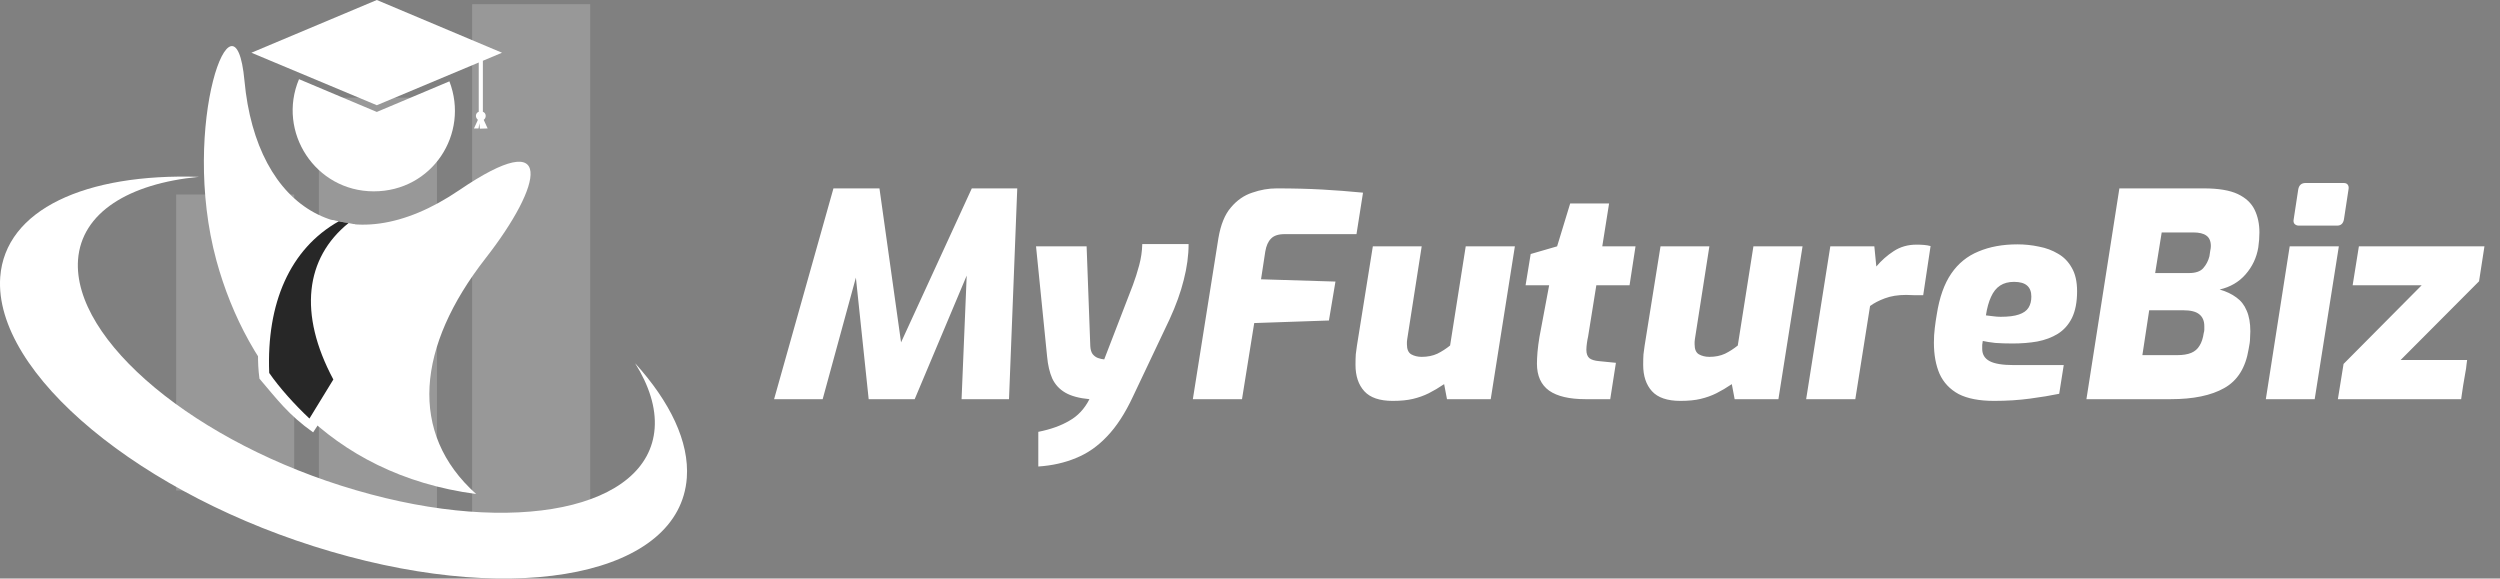<svg width="121" height="28" viewBox="0 0 121 28" fill="none" xmlns="http://www.w3.org/2000/svg">
<rect x="0" y="0" width="121" height="28" fill="#808080" stroke="none"/>
<path d="M37.466 19.32L40.339 9.118H42.566L43.611 16.57L47.035 9.118H49.235L48.836 19.32H46.54L46.788 13.339L44.271 19.32H42.044L41.425 13.436L39.817 19.32H37.466ZM50.254 22.579V20.901C50.85 20.782 51.349 20.604 51.753 20.365C52.165 20.136 52.491 19.788 52.729 19.32C52.234 19.274 51.844 19.169 51.56 19.004C51.276 18.839 51.065 18.61 50.928 18.317C50.8 18.023 50.717 17.67 50.68 17.258L50.144 11.923H52.592L52.77 16.749C52.779 16.914 52.816 17.043 52.88 17.134C52.954 17.226 53.041 17.29 53.142 17.327C53.242 17.363 53.343 17.386 53.444 17.395L54.833 13.793C54.943 13.5 55.043 13.184 55.135 12.845C55.227 12.505 55.277 12.162 55.286 11.813H57.528C57.528 12.363 57.45 12.941 57.294 13.546C57.147 14.142 56.918 14.778 56.606 15.457L54.833 19.197C54.457 20.003 54.04 20.645 53.581 21.121C53.132 21.598 52.633 21.946 52.083 22.166C51.542 22.395 50.932 22.533 50.254 22.579ZM57.734 19.32L58.971 11.525C59.081 10.874 59.283 10.379 59.577 10.04C59.87 9.691 60.214 9.453 60.608 9.325C61.002 9.187 61.396 9.118 61.79 9.118C62.597 9.118 63.33 9.137 63.99 9.173C64.65 9.21 65.31 9.261 65.97 9.325L65.654 11.332H62.175C61.873 11.332 61.653 11.405 61.515 11.552C61.378 11.69 61.286 11.896 61.24 12.171L61.034 13.518L64.636 13.628L64.32 15.512L60.704 15.636L60.113 19.32H57.734ZM67.408 19.403C66.775 19.403 66.317 19.247 66.033 18.935C65.749 18.624 65.606 18.198 65.606 17.657C65.606 17.455 65.611 17.285 65.62 17.148C65.638 17.001 65.657 16.864 65.675 16.735L66.445 11.923H68.81L68.109 16.419C68.1 16.465 68.095 16.506 68.095 16.543C68.095 16.57 68.095 16.612 68.095 16.667C68.095 16.905 68.164 17.066 68.301 17.148C68.448 17.23 68.618 17.272 68.81 17.272C69.094 17.272 69.346 17.221 69.566 17.12C69.786 17.011 69.992 16.878 70.185 16.722L70.941 11.923H73.32L72.151 19.32H70.034L69.896 18.592C69.639 18.766 69.392 18.912 69.154 19.032C68.915 19.151 68.659 19.242 68.384 19.307C68.118 19.371 67.793 19.403 67.408 19.403ZM76.739 19.32C75.96 19.32 75.373 19.183 74.979 18.908C74.585 18.624 74.388 18.188 74.388 17.602C74.388 17.446 74.397 17.258 74.415 17.038C74.434 16.818 74.466 16.57 74.512 16.296L74.979 13.807H73.838L74.085 12.294L75.364 11.923L75.997 9.847H77.88L77.55 11.923H79.159L78.87 13.807H77.262L76.863 16.296C76.844 16.369 76.826 16.47 76.808 16.598C76.79 16.726 76.78 16.836 76.78 16.928C76.78 17.12 76.831 17.258 76.932 17.34C77.032 17.414 77.184 17.46 77.385 17.478L78.21 17.56L77.935 19.32H76.739ZM81.331 19.403C80.699 19.403 80.24 19.247 79.956 18.935C79.672 18.624 79.53 18.198 79.53 17.657C79.53 17.455 79.535 17.285 79.544 17.148C79.562 17.001 79.581 16.864 79.599 16.735L80.369 11.923H82.734L82.032 16.419C82.023 16.465 82.019 16.506 82.019 16.543C82.019 16.57 82.019 16.612 82.019 16.667C82.019 16.905 82.087 17.066 82.225 17.148C82.372 17.23 82.541 17.272 82.734 17.272C83.018 17.272 83.27 17.221 83.49 17.12C83.71 17.011 83.916 16.878 84.109 16.722L84.865 11.923H87.243L86.075 19.32H83.957L83.82 18.592C83.563 18.766 83.316 18.912 83.077 19.032C82.839 19.151 82.582 19.242 82.307 19.307C82.042 19.371 81.716 19.403 81.331 19.403ZM87.418 19.32L88.587 11.923H90.718L90.814 12.899C91.061 12.606 91.341 12.359 91.653 12.157C91.974 11.946 92.34 11.841 92.753 11.841C92.89 11.841 93.014 11.845 93.124 11.855C93.234 11.864 93.339 11.882 93.44 11.91L93.083 14.288C92.954 14.288 92.817 14.288 92.67 14.288C92.533 14.279 92.395 14.274 92.258 14.274C91.864 14.274 91.52 14.329 91.227 14.439C90.933 14.549 90.695 14.673 90.511 14.811L89.797 19.32H87.418ZM96.516 19.403C95.801 19.403 95.228 19.293 94.798 19.073C94.376 18.844 94.069 18.518 93.876 18.097C93.693 17.675 93.601 17.171 93.601 16.584C93.601 16.337 93.615 16.103 93.643 15.883C93.67 15.654 93.702 15.434 93.739 15.223C93.867 14.398 94.101 13.738 94.44 13.243C94.779 12.748 95.219 12.391 95.76 12.171C96.301 11.942 96.929 11.827 97.644 11.827C98.001 11.827 98.349 11.864 98.689 11.937C99.028 12.001 99.335 12.116 99.61 12.281C99.885 12.437 100.105 12.661 100.27 12.954C100.444 13.248 100.531 13.628 100.531 14.096C100.531 14.618 100.448 15.049 100.283 15.388C100.118 15.718 99.889 15.975 99.596 16.158C99.312 16.332 98.982 16.456 98.606 16.529C98.239 16.593 97.841 16.625 97.41 16.625C97.107 16.625 96.828 16.616 96.571 16.598C96.324 16.57 96.122 16.538 95.966 16.502C95.957 16.557 95.948 16.621 95.939 16.694C95.939 16.758 95.939 16.823 95.939 16.887C95.939 17.152 96.058 17.35 96.296 17.478C96.535 17.606 96.924 17.67 97.465 17.67H99.885L99.665 19.059C99.271 19.142 98.799 19.22 98.249 19.293C97.708 19.366 97.13 19.403 96.516 19.403ZM96.832 15.333C97.208 15.333 97.502 15.296 97.712 15.223C97.932 15.15 98.088 15.04 98.18 14.893C98.272 14.746 98.317 14.568 98.317 14.357C98.317 14.119 98.249 13.94 98.111 13.821C97.974 13.701 97.763 13.642 97.479 13.642C97.213 13.642 96.988 13.701 96.805 13.821C96.622 13.94 96.475 14.123 96.365 14.371C96.255 14.609 96.172 14.907 96.118 15.264C96.228 15.274 96.342 15.287 96.461 15.306C96.59 15.324 96.713 15.333 96.832 15.333ZM100.983 19.32L102.578 9.118H106.661C107.376 9.118 107.926 9.21 108.311 9.393C108.696 9.577 108.966 9.829 109.122 10.15C109.278 10.47 109.356 10.837 109.356 11.25C109.356 11.369 109.351 11.488 109.342 11.607C109.333 11.726 109.319 11.85 109.301 11.978C109.218 12.473 109.012 12.909 108.682 13.284C108.361 13.651 107.944 13.894 107.431 14.013C107.752 14.105 108.022 14.233 108.242 14.398C108.462 14.554 108.627 14.765 108.737 15.031C108.856 15.296 108.916 15.631 108.916 16.034C108.916 16.126 108.911 16.241 108.902 16.378C108.902 16.506 108.879 16.68 108.833 16.901C108.687 17.799 108.293 18.427 107.651 18.784C107.018 19.142 106.157 19.32 105.066 19.32H100.983ZM103.691 17.189H105.369C105.653 17.189 105.882 17.152 106.056 17.079C106.23 17.006 106.363 16.891 106.455 16.735C106.556 16.58 106.624 16.373 106.661 16.117C106.679 16.062 106.689 16.007 106.689 15.952C106.689 15.897 106.689 15.842 106.689 15.787C106.689 15.53 106.606 15.338 106.441 15.209C106.285 15.081 106.029 15.017 105.671 15.017H104.021L103.691 17.189ZM104.31 13.216H105.946C106.267 13.216 106.496 13.138 106.634 12.982C106.78 12.817 106.881 12.624 106.936 12.405C106.954 12.304 106.968 12.212 106.977 12.13C106.996 12.047 107.005 11.974 107.005 11.91C107.005 11.671 106.931 11.502 106.785 11.401C106.647 11.3 106.436 11.25 106.152 11.25H104.626L104.31 13.216ZM111.261 10.92C111.179 10.92 111.11 10.892 111.055 10.837C111.009 10.782 110.995 10.709 111.014 10.617L111.234 9.173C111.27 8.963 111.389 8.857 111.591 8.857H113.434C113.534 8.857 113.603 8.889 113.64 8.954C113.676 9.008 113.686 9.082 113.667 9.173L113.447 10.617C113.411 10.819 113.301 10.92 113.117 10.92H111.261ZM109.666 19.32L110.821 11.923H113.2L112.031 19.32H109.666ZM113.153 19.32L113.428 17.615L117.209 13.807H113.868L114.17 11.923H120.247L119.986 13.614L116.191 17.423H119.409C119.409 17.423 119.399 17.492 119.381 17.629C119.372 17.758 119.349 17.913 119.312 18.097C119.285 18.28 119.253 18.468 119.216 18.66C119.189 18.844 119.166 19 119.147 19.128C119.129 19.256 119.12 19.32 119.12 19.32H113.153Z" fill="white"/>
<rect x="8.527" y="9.414" width="5.713" height="14.325" fill="#989898"/>
<rect x="15.434" y="4.727" width="5.713" height="20.549" fill="#989898"/>
<rect x="22.852" y="0.203" width="5.713" height="25.068" fill="#989898"/>
<path fill-rule="evenodd" clip-rule="evenodd" d="M23.046 23.91C15.903 22.966 11.948 17.998 10.475 12.611C8.687 6.037 11.369 -1.083 11.832 3.905C12.411 10.164 16.787 12.905 22.236 9.198C26.927 6.006 26.296 8.925 23.498 12.506C20.174 16.769 19.753 20.96 23.046 23.91V23.91Z" fill="white"/>
<path fill-rule="evenodd" clip-rule="evenodd" d="M14.472 3.832C13.399 6.384 15.261 9.261 18.09 9.261C20.92 9.261 22.729 6.479 21.751 3.937L18.237 5.418L14.472 3.832Z" fill="white"/>
<path fill-rule="evenodd" clip-rule="evenodd" d="M24.297 2.552L18.238 0L12.168 2.552L18.238 5.093L23.171 3.025V5.409C23.087 5.44 23.034 5.514 23.034 5.608C23.034 5.682 23.076 5.755 23.129 5.797L23.108 5.85L22.94 6.217H23.161L23.203 5.965L23.224 6.228L23.602 6.217L23.434 5.85L23.413 5.797C23.476 5.755 23.508 5.682 23.508 5.608C23.508 5.513 23.455 5.44 23.371 5.409V2.941L24.297 2.552L24.297 2.552Z" fill="white"/>
<path fill-rule="evenodd" clip-rule="evenodd" d="M17.197 10.861C14.894 12.993 15.051 15.975 16.861 18.328C16.461 18.947 15.554 20.306 15.155 20.926C13.956 20.075 13.41 19.325 12.558 18.328C12.117 15.041 13.821 11.691 16.03 10.641C16.419 10.714 16.808 10.788 17.197 10.861Z" fill="white"/>
<path fill-rule="evenodd" clip-rule="evenodd" d="M13.03 18.052C13.525 18.766 14.261 19.585 14.977 20.257L16.134 18.367C14.43 15.185 14.777 12.486 16.87 10.795C16.775 10.784 16.491 10.732 16.397 10.711C14.03 12.045 12.894 14.681 13.03 18.051V18.052Z" fill="#272727"/>
<path fill-rule="evenodd" clip-rule="evenodd" d="M9.626 8.559C4.146 8.381 0.253 10.135 0.011 13.411C-0.325 18.063 6.849 24.018 16.022 26.695C25.195 29.384 32.906 27.788 33.242 23.125C33.368 21.382 32.432 19.449 30.739 17.58C31.412 18.651 31.759 19.733 31.685 20.73C31.401 24.637 24.921 25.981 17.221 23.723C9.51 21.476 3.493 16.477 3.777 12.571C3.946 10.292 6.228 8.885 9.626 8.559V8.559Z" fill="white"/>
</svg>
